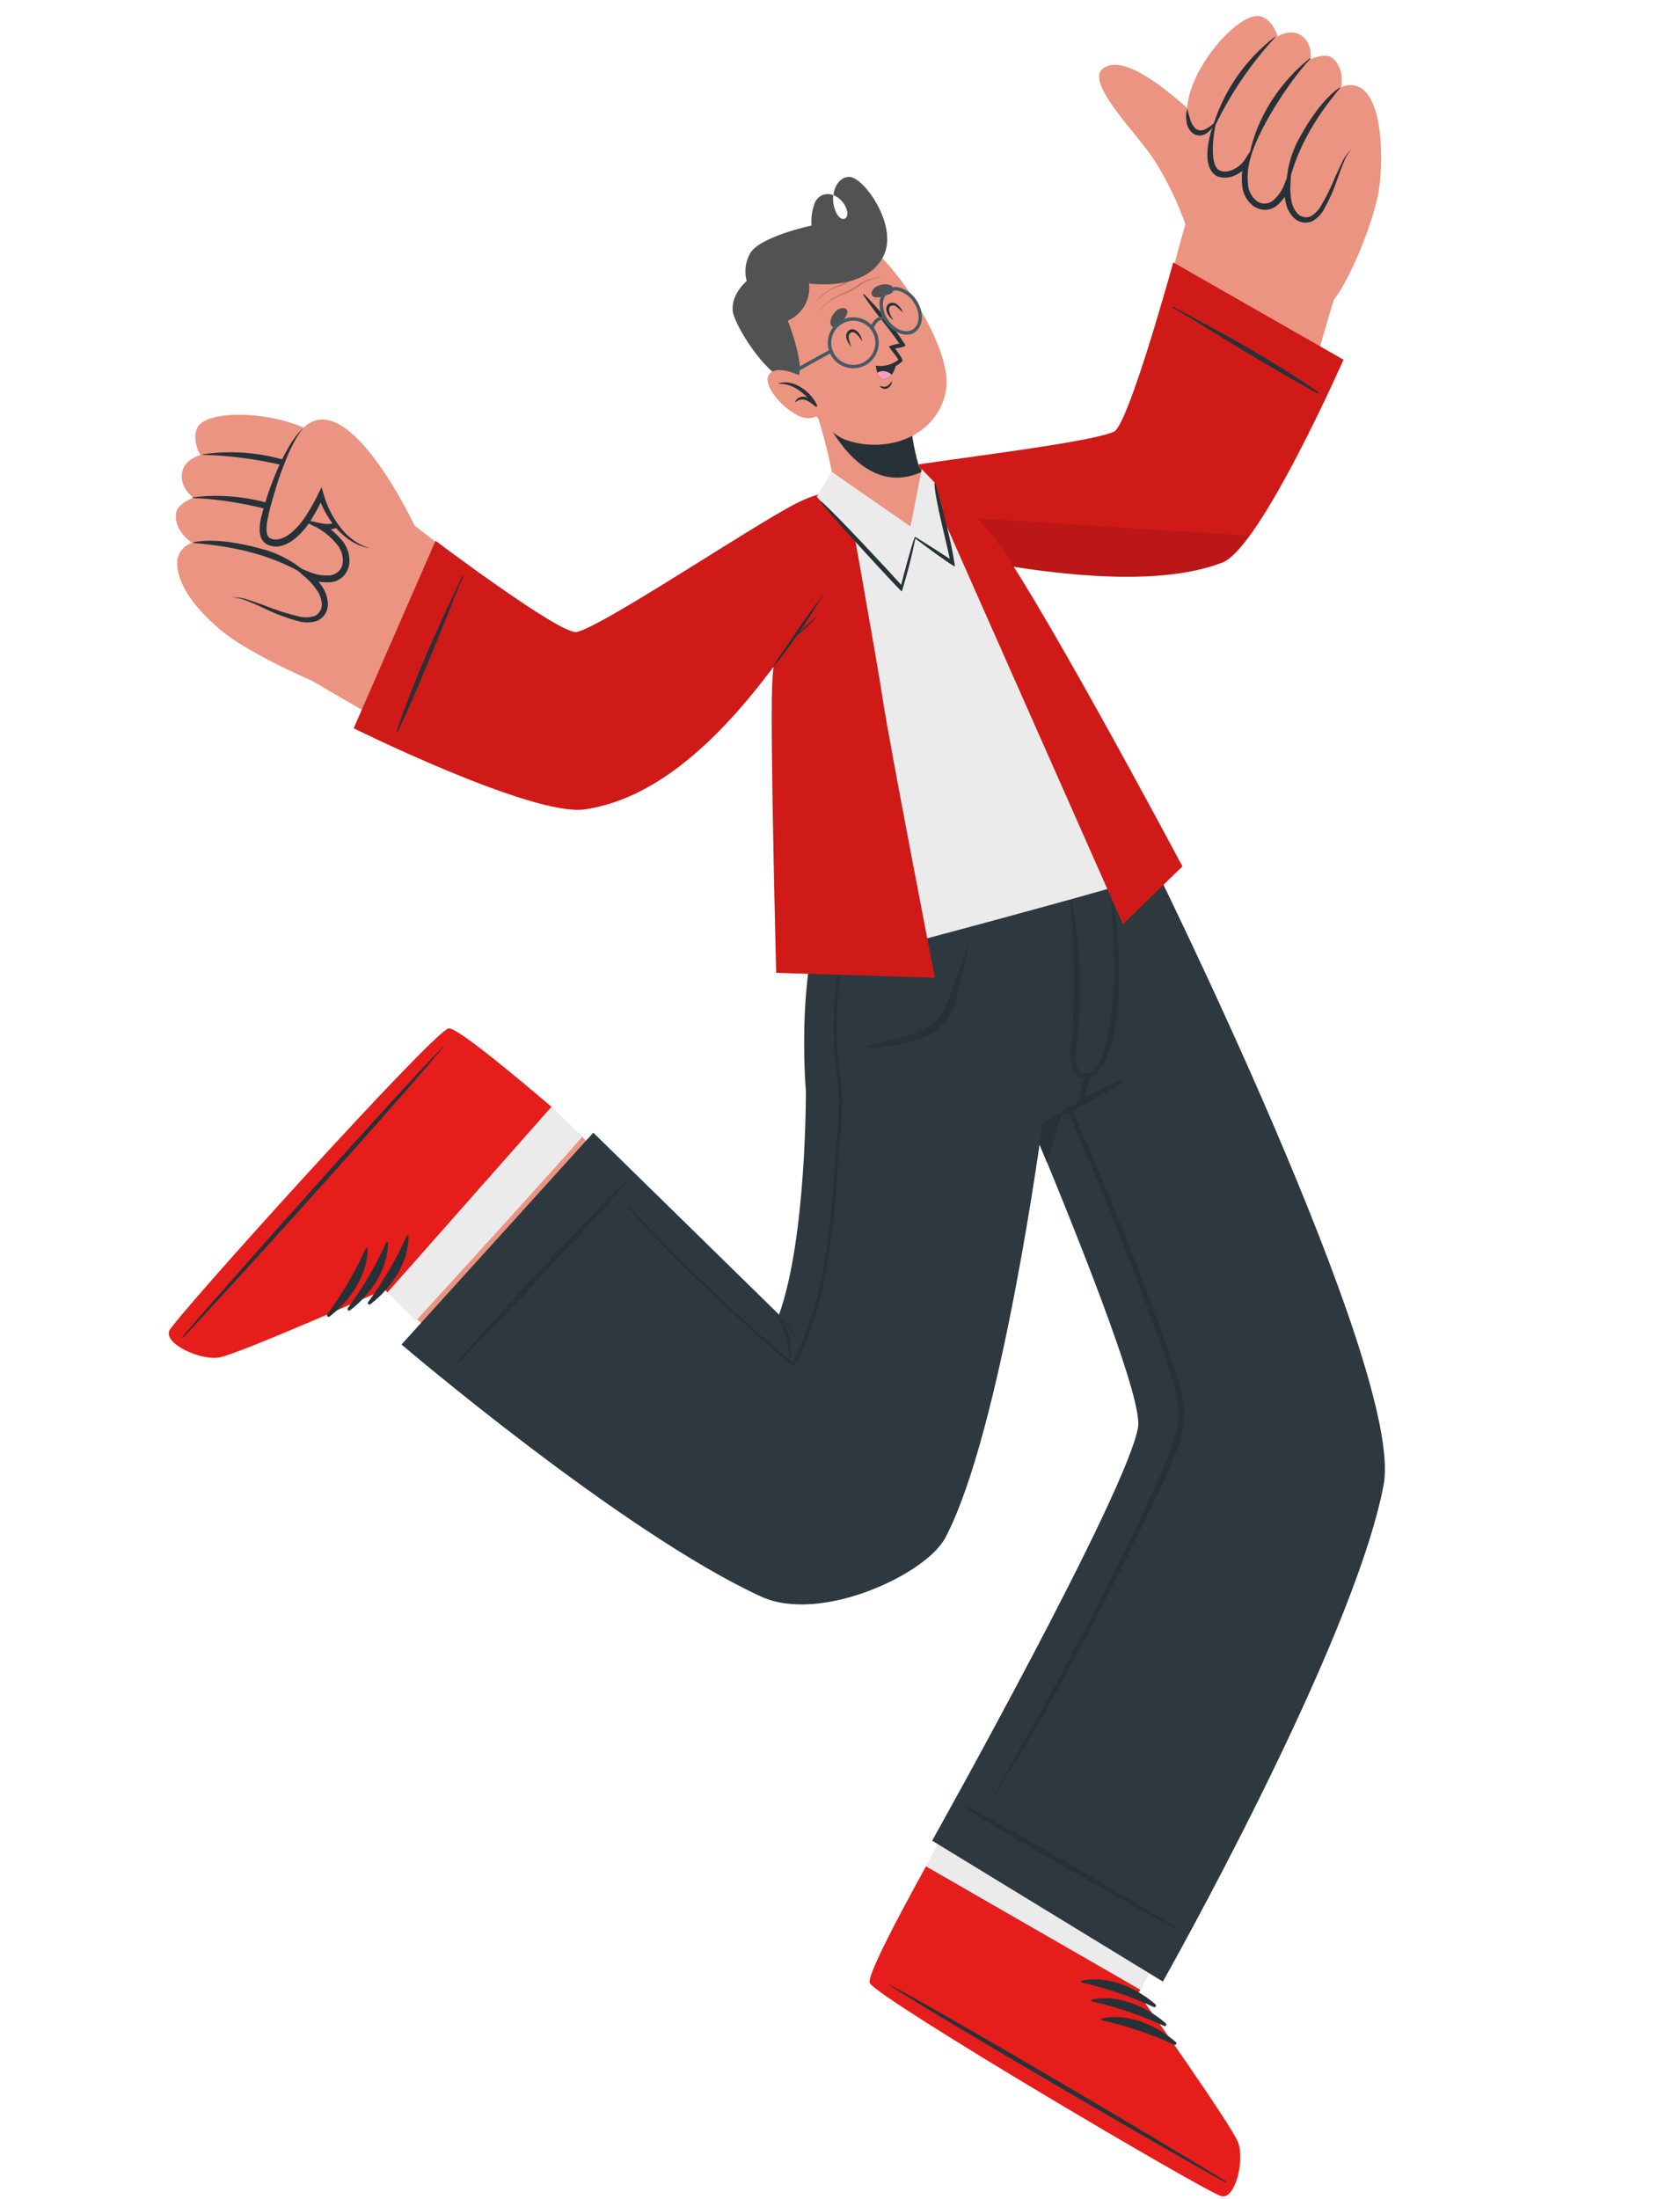 <svg width="444" height="581" viewBox="0 0 444 581" fill="none" xmlns="http://www.w3.org/2000/svg">
<path d="M276.163 435.393L244.46 493.602C238.339 504.702 233.179 514.534 230.982 519.868C230.982 519.868 230.982 519.868 230.995 519.952C230.343 521.143 229.974 522.468 229.914 523.825C229.914 523.825 229.927 523.908 229.931 523.936C231.963 527.995 319.217 579.453 322.873 580.225C326.529 580.997 328.999 570.674 327.211 565.968C325.422 561.261 300.82 526.621 300.82 526.621L331.896 468.122L276.163 435.393Z" fill="#EB9481"/>
<path d="M250.958 481.606L244.452 493.546C238.331 504.646 233.171 514.478 230.974 519.812C230.974 519.812 230.974 519.812 230.987 519.896C230.482 521.142 230.12 522.441 229.906 523.769C229.906 523.769 229.919 523.852 229.923 523.88C231.955 527.939 319.209 579.397 322.865 580.169C326.521 580.941 328.992 570.618 327.203 565.912C325.415 561.205 300.812 526.565 300.812 526.565L307.604 514.539L250.958 481.606Z" fill="#EBEBEB"/>
<path d="M322.836 580.174C319.182 579.415 231.97 527.951 229.894 523.884C229.079 522.344 235.831 509.201 244.453 493.56L244.733 493.063L301.368 525.642L300.785 526.583C300.785 526.583 325.366 561.269 327.176 565.93C328.986 570.591 326.48 580.962 322.836 580.174Z" fill="#E51D1B"/>
<path d="M323.847 576.212C309.351 567.176 250.068 532.109 235.001 524.282C234.877 524.215 234.82 524.309 234.944 524.376C249.129 533.615 308.687 568.242 323.638 576.428C324.051 576.622 324.147 576.408 323.847 576.212Z" fill="#263238"/>
<path d="M305.411 529.541C300.269 525.04 292.668 521.762 285.816 523.276C285.538 523.318 285.638 523.701 285.887 523.749C292.469 525.231 298.874 527.413 304.992 530.258C305.082 530.278 305.177 530.268 305.261 530.231C305.346 530.194 305.416 530.131 305.463 530.052C305.509 529.972 305.529 529.88 305.52 529.788C305.511 529.696 305.472 529.609 305.411 529.541Z" fill="#263238"/>
<path d="M308.108 534.523C302.953 530.024 295.351 526.747 288.499 528.261C288.235 528.3 288.321 528.686 288.57 528.733C295.152 530.21 301.556 532.388 307.673 535.228C307.765 535.263 307.866 535.264 307.958 535.232C308.051 535.201 308.13 535.138 308.181 535.055C308.232 534.971 308.253 534.873 308.24 534.776C308.226 534.679 308.18 534.589 308.108 534.523Z" fill="#263238"/>
<path d="M310.792 539.507C305.65 535.006 298.047 531.715 291.195 533.229C290.931 533.269 291.019 533.668 291.268 533.716C297.848 535.199 304.251 537.376 310.371 540.21C310.461 540.238 310.558 540.234 310.646 540.201C310.734 540.167 310.808 540.104 310.857 540.023C310.905 539.942 310.925 539.848 310.913 539.754C310.901 539.661 310.859 539.574 310.792 539.507Z" fill="#263238"/>
<path d="M246.355 486.265L307.329 523.494C307.329 523.494 357.659 434.505 365.676 392.256C371.369 362.156 303.7 225.993 303.7 225.993L244.059 230.885C244.059 230.885 303.009 362.958 300.783 376.984C298.01 394.077 246.355 486.265 246.355 486.265Z" fill="#2D393F"/>
<path d="M311.389 509.563C301.933 503.877 304.727 505.348 295.184 499.746C290.505 496.995 259.859 478.973 255.052 477.166C254.955 477.181 254.858 477.295 254.94 477.368C258.911 480.609 289.889 498.098 294.597 500.759C304.242 506.188 301.532 504.52 311.232 509.842C311.251 509.853 311.271 509.859 311.292 509.862C311.313 509.864 311.334 509.863 311.354 509.857C311.374 509.851 311.393 509.842 311.41 509.829C311.426 509.816 311.44 509.799 311.45 509.781C311.461 509.763 311.467 509.742 311.47 509.722C311.472 509.701 311.471 509.679 311.465 509.659C311.459 509.639 311.45 509.62 311.437 509.603C311.424 509.587 311.408 509.573 311.389 509.563Z" fill="#263238"/>
<path d="M262.852 473.732C271.054 459.647 278.931 445.354 286.483 430.854C293.987 416.476 301.337 401.921 307.769 387.036C309.352 383.671 310.495 380.116 311.168 376.459C311.675 372.329 311.191 368.138 309.755 364.232C307.223 356.382 304.337 348.627 301.454 340.901C295.653 325.396 289.403 310.063 282.706 294.902C276.02 279.758 268.842 264.83 261.399 250.042C260.487 248.231 259.559 246.409 258.631 244.587C258.492 244.324 258.92 244.145 259.059 244.409C267.132 259.136 274.65 274.145 281.613 289.437C288.577 304.729 295.05 320.127 301.031 335.633C304.028 343.456 306.905 351.336 309.663 359.27C311.207 363.099 312.286 367.098 312.876 371.184C313.134 374.782 312.667 378.396 311.504 381.811C310.259 385.477 308.759 389.052 307.015 392.509C305.279 396.22 303.515 399.925 301.721 403.626C298.104 411.08 294.383 418.478 290.559 425.82C282.941 440.386 275.026 454.869 266.274 468.796C265.21 470.506 264.129 472.204 263.062 473.9C263.041 474.045 262.761 473.888 262.852 473.732Z" fill="#263238"/>
<path d="M244.004 230.894C244.004 230.894 261.174 269.425 276.667 307.013C284.066 283.154 296.625 242.084 300.533 226.199L244.004 230.894Z" fill="#263238"/>
<path d="M187.573 333.098L145.313 292.03C135.663 283.828 127.056 276.792 122.264 273.575C122.24 273.57 122.216 273.574 122.194 273.586C120.4 272.434 119.139 271.7 118.608 271.765C118.608 271.765 118.539 271.776 118.511 271.78C114.116 272.996 46.255 348.174 44.779 351.595C43.303 355.015 52.922 359.511 57.888 358.693C62.855 357.874 101.716 340.726 101.716 340.726L146.23 381.469L187.573 333.098Z" fill="#EB9481"/>
<path d="M118.6 271.71L118.503 271.725C114.11 272.954 46.249 348.132 44.773 351.553C43.298 354.974 52.916 359.469 57.869 358.653C62.821 357.837 101.71 340.684 101.71 340.684L109.865 348.968C121.073 336.719 141.507 314.353 153.847 300.37C149.076 295.401 145.324 292.099 145.308 292.087C135.67 283.87 127.078 276.846 122.289 273.643L122.195 273.586C120.382 272.309 119.131 271.644 118.6 271.71Z" fill="#EBEBEB"/>
<path d="M44.77 351.525C46.245 348.104 114.106 272.926 118.501 271.711C120.162 271.219 131.688 280.46 145.3 292.032L145.726 292.408L102.429 341.401L101.618 340.641C101.618 340.641 62.782 357.857 57.791 358.608C52.8 359.359 43.264 354.936 44.77 351.525Z" fill="#E51D1B"/>
<path d="M48.448 353.303C60.19 340.917 106.411 289.821 117.088 276.686C117.17 276.574 117.063 276.519 117.006 276.613C105.096 288.64 59.285 340.101 48.236 353.122C48.005 353.384 48.203 353.568 48.448 353.303Z" fill="#263238"/>
<path d="M97.859 344.576C103.292 340.432 108.041 333.633 107.951 326.609C107.911 326.345 107.558 326.356 107.46 326.555C104.696 332.708 101.286 338.549 97.286 343.98C97.231 344.06 97.205 344.157 97.212 344.254C97.22 344.351 97.261 344.442 97.329 344.512C97.396 344.583 97.486 344.627 97.583 344.639C97.679 344.651 97.777 344.628 97.859 344.576Z" fill="#263238"/>
<path d="M92.448 346.214C97.881 342.07 102.616 335.274 102.54 328.248C102.5 327.984 102.16 327.992 102.064 328.206C99.3 334.354 95.889 340.19 91.889 345.616C91.848 345.696 91.834 345.786 91.846 345.875C91.859 345.963 91.898 346.046 91.959 346.111C92.02 346.176 92.1 346.221 92.187 346.24C92.275 346.258 92.366 346.249 92.448 346.214Z" fill="#263238"/>
<path d="M87.036 347.854C92.455 343.712 97.204 336.913 97.13 329.901C97.088 329.623 96.734 329.633 96.638 329.847C93.878 335.997 90.467 341.834 86.463 347.257C86.42 347.338 86.404 347.431 86.417 347.521C86.43 347.612 86.471 347.696 86.534 347.762C86.598 347.828 86.68 347.872 86.77 347.889C86.86 347.905 86.953 347.893 87.036 347.854Z" fill="#263238"/>
<path d="M302.583 226.033L302.594 226.103C302.426 227.35 299.842 247.031 296.923 264.004C294.778 276.396 292.414 287.329 290.669 288.586C288.678 289.995 278.811 295.375 275.485 297.083C275.485 297.083 264.713 378.188 249.805 406.29C244.702 415.929 216.813 428.996 201.126 421.774C164.319 404.85 106.109 355.191 106.109 355.191L156.802 299.229L205.886 347.289C213.19 326.955 212.984 288.161 212.984 288.161C212.984 288.161 209.631 250.281 221.049 232.627L302.583 226.033Z" fill="#2D393F"/>
<path d="M121.076 359.991C128.783 352.065 126.681 354.442 134.304 346.429C137.979 342.507 162.53 316.707 165.356 312.429C165.365 312.408 165.368 312.385 165.364 312.362C165.359 312.34 165.348 312.319 165.332 312.303C165.316 312.287 165.295 312.276 165.272 312.272C165.25 312.268 165.226 312.271 165.206 312.281C161.141 315.409 137.108 341.629 133.443 345.62C125.985 353.779 128.218 351.524 120.844 359.77C120.829 359.785 120.818 359.803 120.81 359.823C120.803 359.843 120.799 359.864 120.8 359.885C120.8 359.906 120.805 359.926 120.813 359.946C120.822 359.965 120.834 359.982 120.849 359.997C120.865 360.011 120.883 360.023 120.902 360.03C120.922 360.038 120.943 360.041 120.964 360.041C120.985 360.04 121.006 360.036 121.025 360.027C121.044 360.019 121.062 360.006 121.076 359.991Z" fill="#263238"/>
<path d="M229.339 276.29C231.149 275.662 233.107 275.353 234.959 274.904C236.467 274.535 237.957 274.14 239.439 273.69C242.28 272.944 244.92 271.575 247.167 269.684C249.604 267.455 250.618 264.274 251.691 261.198C252.3 259.386 252.923 257.573 253.561 255.77L254.518 253.153C254.969 252.126 255.361 251.075 255.694 250.005C255.673 249.866 255.986 249.961 255.929 250.055C255.725 250.788 255.566 251.534 255.454 252.287C255.272 253.153 255.105 254.031 254.909 254.9C254.562 256.373 254.236 257.986 253.858 259.536C253.33 262.358 252.47 265.107 251.294 267.726C248.877 272.355 244.05 274.574 239.131 275.612C237.752 275.891 236.294 276.125 234.874 276.324C233.082 276.644 231.264 276.803 229.444 276.8C229.376 276.814 229.306 276.8 229.248 276.762C229.19 276.724 229.15 276.665 229.136 276.597C229.122 276.53 229.136 276.459 229.174 276.401C229.212 276.344 229.271 276.303 229.339 276.29Z" fill="#263238"/>
<path d="M295.88 285.428C288.788 288.692 281.993 292.569 275.574 297.013C275.546 297.028 275.522 297.049 275.502 297.074C275.483 297.098 275.468 297.127 275.459 297.157C275.451 297.187 275.448 297.219 275.452 297.251C275.455 297.282 275.465 297.312 275.481 297.34C275.496 297.367 275.517 297.392 275.541 297.411C275.566 297.431 275.594 297.445 275.625 297.454C275.655 297.463 275.687 297.465 275.718 297.462C275.749 297.458 275.78 297.448 275.807 297.433C282.667 293.799 289.674 290.286 296.334 286.27C296.446 286.21 296.529 286.108 296.565 285.986C296.602 285.865 296.588 285.734 296.528 285.622C296.468 285.511 296.366 285.427 296.244 285.391C296.123 285.355 295.992 285.368 295.88 285.428Z" fill="#263238"/>
<path d="M293.983 236.525C293.946 236.275 293.502 236.256 293.528 236.522C294.268 244.941 294.344 252.436 294.274 260.379C294.234 264.081 292.95 284.561 286.479 283.601C285.389 283.438 284.769 282.437 284.459 280.849C284.318 278.75 284.431 276.643 284.794 274.571C285.154 270.252 285.374 265.954 285.386 261.688C285.489 253.654 284.758 245.631 283.206 237.748C283.188 237.705 283.156 237.67 283.115 237.647C283.074 237.625 283.027 237.616 282.981 237.623C282.935 237.63 282.893 237.652 282.861 237.686C282.829 237.719 282.808 237.762 282.803 237.809C283.891 248.85 284.137 259.958 283.537 271.036C283.173 276.365 281.172 284.513 286.741 284.87C292.311 285.226 294.962 271.663 295.34 267.938C296.245 257.452 295.789 246.893 293.983 236.525Z" fill="#263238"/>
<path d="M286.706 284.164C286.253 285.578 285.891 287.019 285.62 288.479C285.304 289.613 285.198 290.794 285.306 291.966C285.321 292.011 285.349 292.051 285.385 292.081C285.422 292.111 285.466 292.13 285.512 292.136C285.559 292.143 285.607 292.136 285.65 292.116C285.693 292.097 285.73 292.066 285.756 292.027C286.334 290.937 286.738 289.763 286.953 288.548C287.335 287.212 287.746 285.884 288.084 284.54C288.117 284.363 288.082 284.181 287.986 284.029C287.89 283.876 287.741 283.766 287.568 283.719C287.394 283.671 287.209 283.691 287.05 283.774C286.89 283.856 286.767 283.996 286.706 284.164Z" fill="#263238"/>
<path d="M165.965 318.649C176.765 330.085 188.053 341.077 199.828 351.626C203.01 354.446 206.233 357.221 209.497 359.953C216.665 346.079 218.821 330.458 220.096 315.026C220.425 311.067 220.696 307.103 220.994 303.134C221.465 298.894 221.721 294.633 221.76 290.366C221.652 285.961 220.753 281.59 220.487 277.18C220.253 272.912 220.289 268.633 220.593 264.37C221.298 254.705 223.125 245.156 226.036 235.914C226.019 235.803 226.286 235.876 226.257 235.966C224.039 244.411 222.482 253.015 221.599 261.702C221.206 266.111 221.084 270.54 221.234 274.964C221.393 279.418 222.107 283.789 222.476 288.226C222.652 292.459 222.492 296.7 221.996 300.908C221.695 304.863 221.424 308.827 221.123 312.782C220.612 320.584 219.673 328.352 218.312 336.051C216.829 344.642 214.027 352.952 210.005 360.686C209.974 360.744 209.93 360.794 209.877 360.831C209.823 360.869 209.762 360.894 209.697 360.903C209.632 360.913 209.566 360.908 209.504 360.887C209.441 360.867 209.385 360.833 209.338 360.787C197.371 350.603 185.8 339.933 174.866 328.584C171.746 325.357 168.671 322.085 165.642 318.769C165.504 318.704 165.797 318.475 165.965 318.649Z" fill="#263238"/>
<path d="M205.41 347.048C205.836 347.54 206.236 348.054 206.608 348.588L206.933 348.766C207.146 348.877 207.347 349.008 207.533 349.159C207.896 349.473 208.225 349.823 208.515 350.206C209.06 351.011 209.412 351.931 209.545 352.894C209.278 352.008 208.835 351.185 208.242 350.474C207.973 350.123 207.672 349.797 207.343 349.501C207.248 349.427 207.16 349.345 207.078 349.256C207.095 349.368 207.221 349.448 207.281 349.567C207.792 350.547 208.203 351.576 208.511 352.638C208.804 353.641 208.96 354.679 208.975 355.724C209.023 356.752 208.974 357.783 208.827 358.803L208.758 358.813C208.603 357.784 208.575 356.751 208.293 355.727C208.011 354.703 207.672 353.773 207.383 352.793C207.101 351.835 206.764 350.893 206.376 349.973C205.993 349.036 205.646 348.05 205.207 347.121C205.167 347.042 205.326 346.961 205.41 347.048Z" fill="#263238"/>
<path d="M239.223 139.107C251.32 145.333 305.43 158.389 322.607 146.223C340.102 133.81 351.128 79.622 354.191 74.655C362.572 60.912 316.027 50.229 313.283 59.299C308.695 74.448 300.113 114.351 293.688 116.156C280.171 119.952 267.264 120.06 245.677 123.038C230.534 125.103 225.919 132.223 239.223 139.107Z" fill="#EB9481"/>
<path d="M310.07 69.322C310.07 69.322 298.258 112.327 294.393 114.045C287.967 116.974 251.396 121.182 238.362 123.371C225.328 125.559 214.487 139.018 247.17 145.915C279.853 152.812 306.811 154.912 323.077 148.598C333.176 144.662 355.065 95.023 355.065 95.023L310.07 69.322Z" fill="#E51D1B"/>
<path opacity="0.1" d="M310.07 69.322C310.07 69.322 298.258 112.327 294.393 114.045C287.967 116.974 251.396 121.182 238.362 123.371C225.328 125.559 214.487 139.018 247.17 145.915C279.853 152.812 306.811 154.912 323.077 148.598C333.176 144.662 355.065 95.023 355.065 95.023L310.07 69.322Z" fill="black"/>
<path d="M348.391 103.576C332.025 92.22 313.191 82.884 310.024 81.015C309.868 80.925 309.751 81.184 309.907 81.274C313.114 82.938 333.541 96.058 348.288 103.933C348.447 103.952 348.549 103.681 348.391 103.576Z" fill="#263238"/>
<path opacity="0.1" d="M225.819 134.683C226.99 138.687 232.958 142.921 247.17 145.915C279.841 152.828 306.811 154.912 323.063 148.6C325.077 147.814 327.571 145.206 330.257 141.518C305.642 139.961 246.297 136.237 225.819 134.683Z" fill="black"/>
<path d="M352.059 79.667C348.232 83.526 315.091 70.187 313.574 64.828C313.227 62.97 313.123 61.074 313.266 59.188C313.266 59.188 309.306 47.416 302.52 38.784C296.837 31.535 287.567 21.415 291.35 18.215C296.856 13.52 310.115 24.917 317.336 31.906C318.73 26.621 320.413 22.216 322.353 19.991C328.777 12.698 365.155 37.165 364.768 47.062C364.371 56.618 355.887 75.821 352.059 79.667Z" fill="#EB9481"/>
<path d="M314.738 33.349C317.169 37.788 321.022 32.404 321.022 32.404C321.022 32.404 317.355 41.485 321.639 45.105C325.923 48.726 330.182 41.887 330.509 41.411C330.325 41.894 327.177 50.357 331.851 53.549C336.526 56.741 339.994 49.367 340.205 48.88C340.169 49.398 339.812 56.19 343.922 57.803C350.976 60.566 352.347 43.215 357.166 39.434C357.166 39.434 364.509 46.859 364.781 47.059C364.781 47.059 366.424 30.577 360.952 24.349C360.173 23.428 359.101 22.802 357.916 22.574C356.731 22.346 355.503 22.531 354.438 23.097C354.438 23.097 355.552 17.84 351.96 15.224C350.109 13.882 346.336 15.644 346.336 15.644C346.336 15.644 347.118 11.389 343.712 9.257C341.037 7.542 337.649 9.587 337.649 9.587C337.649 9.587 336.447 5.19 333.148 4.336C326.487 2.58 309.532 23.782 314.738 33.349Z" fill="#EB9481"/>
<path d="M337.033 9.836C337.033 9.836 337.007 9.669 336.944 9.721C329.354 15.544 323.715 23.537 320.773 32.64C320.69 32.937 321.128 33.198 321.282 32.905C325.387 24.493 330.693 16.722 337.033 9.836Z" fill="#263238"/>
<path d="M346.343 15.501C346.426 15.488 346.314 15.306 346.211 15.378C338.731 21.224 331.926 30.891 330.121 41.483C330.063 41.848 330.376 42.227 330.47 41.815C332.212 34.871 340.309 21.882 346.343 15.501Z" fill="#263238"/>
<path d="M340.336 49.657C342.458 39.571 347.593 31.178 354.115 23.316C354.2 23.218 354.084 23.108 353.951 23.17C349.722 26.152 346.077 31.591 343.613 36.099C341.244 40.216 339.986 44.878 339.962 49.628C340.04 49.772 340.284 49.878 340.336 49.657Z" fill="#263238"/>
<path d="M320.855 32.429C320.753 32.785 321.371 32.55 321.282 32.904C320.894 34.385 319.353 43.516 322.293 45.007C324.662 46.2 327.905 43.85 328.789 42.452L331.046 39.027L330.152 43.1C329.744 44.901 329.634 46.757 329.827 48.593C329.865 49.449 330.083 50.287 330.468 51.053C330.852 51.818 331.395 52.493 332.059 53.034C332.682 53.529 333.457 53.794 334.253 53.786C335.049 53.777 335.817 53.496 336.43 52.988C337.785 51.83 338.82 50.343 339.434 48.669L341.309 44.122L341.035 49.011C340.96 50.373 341.056 51.739 341.32 53.077C341.528 54.355 342.108 55.543 342.986 56.494C343.399 56.905 343.918 57.191 344.485 57.322C345.053 57.453 345.645 57.422 346.196 57.234C347.365 56.625 348.339 55.7 349.007 54.565C350.472 52.106 351.744 49.538 352.813 46.884C353.412 45.571 353.995 44.247 354.653 42.954C355.236 41.621 356.093 40.426 357.168 39.448C356.222 40.524 355.493 41.773 355.02 43.126C354.465 44.446 354 45.795 353.496 47.165C352.583 49.934 351.41 52.609 349.992 55.156C349.253 56.563 348.118 57.722 346.726 58.49C345.928 58.818 345.051 58.905 344.204 58.742C343.356 58.58 342.574 58.173 341.954 57.574C340.815 56.42 340.053 54.949 339.769 53.353C339.446 51.864 339.317 50.34 339.386 48.819L340.973 49.163C340.282 51.151 339.076 52.922 337.48 54.294C336.577 55.041 335.439 55.444 334.268 55.432C333.124 55.387 332.02 54.998 331.1 54.316C330.254 53.636 329.564 52.784 329.075 51.815C328.586 50.847 328.31 49.785 328.265 48.7C328.093 46.67 328.266 44.625 328.777 42.653L330.127 43.217C328.965 44.942 325.595 47.965 321.706 46.588C316.812 44.012 320.125 34.188 320.855 32.429Z" fill="#263238"/>
<path d="M321.017 32.376C320.256 33.105 319.389 33.714 318.446 34.184C318.075 34.379 317.658 34.47 317.239 34.448C316.821 34.426 316.416 34.291 316.067 34.059C315.372 33.45 314.871 32.65 314.626 31.759C314.309 30.783 314.011 29.748 313.765 28.676C313.455 29.762 313.384 30.903 313.557 32.02C313.613 32.638 313.791 33.24 314.081 33.789C314.371 34.339 314.767 34.825 315.247 35.22C315.818 35.603 316.493 35.804 317.181 35.796C317.831 35.747 318.455 35.526 318.99 35.154C319.945 34.468 320.655 33.495 321.017 32.376Z" fill="#263238"/>
<path d="M216.928 255.225C217.254 255.404 305.437 231.958 306 230.694C306.773 228.843 266.069 139.901 242.678 123.901C236.831 119.905 222.957 124.167 218.184 131.183C194.479 166.011 215.794 254.586 216.928 255.225Z" fill="#EBEBEB"/>
<path d="M243.46 123.812L296.781 244.165L312.493 228.878C312.493 228.878 271.523 151.876 261.235 140.188C250.947 128.5 243.46 123.812 243.46 123.812Z" fill="#E51D1B"/>
<path opacity="0.1" d="M243.46 123.812L296.781 244.165L312.493 228.878C312.493 228.878 271.523 151.876 261.235 140.188C250.947 128.5 243.46 123.812 243.46 123.812Z" fill="black"/>
<path d="M223.045 125.973C223.045 125.973 231.701 174.059 233.407 185.403C235.114 196.747 247.061 258.298 247.061 258.298L205.14 256.999C205.14 256.999 203.554 195.808 204.053 181.545C204.551 167.282 210.425 132.052 223.045 125.973Z" fill="#E51D1B"/>
<path opacity="0.1" d="M223.045 125.973C223.045 125.973 231.701 174.059 233.407 185.403C235.114 196.747 247.061 258.298 247.061 258.298L205.14 256.999C205.14 256.999 203.554 195.808 204.053 181.545C204.551 167.282 210.425 132.052 223.045 125.973Z" fill="black"/>
<path d="M217.453 154.579C197.39 182.434 169.867 213.145 151.834 212.062C135.522 211.076 110.018 195.962 82.226 179.714C76.709 176.493 104.041 134.878 109.581 138.906C120.483 146.834 143.567 167.785 151.235 169.332C154.518 169.99 186.763 147.326 208.304 135.157C234.456 120.376 225.45 143.482 217.453 154.579Z" fill="#EB9481"/>
<path d="M57.915 166.099C65.599 172.947 90.384 184.23 96.175 184.17C101.966 184.109 116.601 148.527 113.602 143.334C110.603 138.141 82.966 117.065 72.474 116.497C61.982 115.928 49.952 158.994 57.915 166.099Z" fill="#EB9481"/>
<path d="M88.488 120.599C90.081 125.804 83.023 124.719 83.023 124.719C83.023 124.719 92.811 128.734 92.37 134.686C91.941 140.437 83.474 138.868 82.859 138.747C83.375 138.968 92.27 142.904 91.205 148.864C90.11 155.1 81.884 152.015 81.335 151.771C81.759 152.134 87.263 156.964 85.432 161.333C82.307 168.912 67.857 156.869 61.311 157.769C61.311 157.769 58.522 166.164 58.457 166.486C58.457 166.486 47.538 158.263 46.84 149.369C46.703 148.074 47.018 146.772 47.733 145.685C48.449 144.597 49.519 143.791 50.762 143.405C50.762 143.405 45.862 140.318 46.532 135.511C46.89 133.069 51.099 131.469 51.099 131.469C51.099 131.469 47.29 128.83 48.154 124.648C48.831 121.305 52.946 120.216 52.946 120.216C52.946 120.216 50.461 115.984 52.271 112.798C55.926 106.575 85.045 109.431 88.488 120.599Z" fill="#EB9481"/>
<path d="M53.606 120.16C53.59 120.156 53.576 120.147 53.565 120.134C53.554 120.122 53.547 120.107 53.544 120.091C53.542 120.075 53.544 120.058 53.551 120.043C53.558 120.028 53.569 120.016 53.583 120.007C63.77 118.519 74.168 120.168 83.395 124.734C83.689 124.889 83.569 125.419 83.213 125.316C73.646 122.169 63.673 120.432 53.606 120.16Z" fill="#263238"/>
<path d="M50.963 131.604C50.852 131.62 50.85 131.421 50.934 131.409C61.047 130.03 73.618 132.034 83.148 138.59C83.466 138.812 83.531 139.342 83.142 139.117C76.542 135.219 60.45 131.726 50.963 131.604Z" fill="#263238"/>
<path d="M81.872 152.6C72.45 146.668 62.148 144.336 51.198 143.467C51.059 143.488 51.081 143.257 51.163 143.231C56.692 142.186 63.569 143.483 68.876 144.931C73.831 146.184 78.369 148.717 82.037 152.277C82.227 152.404 82.076 152.726 81.872 152.6Z" fill="#263238"/>
<path d="M83.017 124.677C84.827 125.611 86.541 126.72 88.135 127.987C89.741 129.142 91.011 130.702 91.815 132.509C92.134 133.359 92.128 134.296 91.799 135.142C91.46 135.993 90.907 136.743 90.193 137.317C89.433 137.826 88.575 138.172 87.674 138.332C86.772 138.492 85.848 138.463 84.959 138.246L80.558 137.344L84.355 139.716C86.054 140.747 87.571 142.051 88.845 143.575C89.475 144.251 89.956 145.051 90.257 145.924C90.557 146.798 90.67 147.724 90.589 148.644C90.5 149.495 90.124 150.289 89.523 150.897C88.922 151.504 88.131 151.888 87.281 151.985C85.372 152.155 83.451 151.837 81.698 151.062L76.78 149.087L80.754 152.541C81.865 153.507 82.848 154.61 83.68 155.825C84.506 156.944 84.989 158.279 85.068 159.668C85.074 160.294 84.906 160.909 84.582 161.445C84.259 161.981 83.792 162.416 83.236 162.702C81.891 163.156 80.445 163.215 79.068 162.874C76.079 162.178 73.149 161.25 70.305 160.098C68.804 159.57 67.386 159.03 65.894 158.558C64.429 157.99 62.86 157.742 61.291 157.829C62.825 157.906 64.329 158.279 65.721 158.925C67.229 159.494 68.564 160.147 69.982 160.786C72.804 162.161 75.75 163.265 78.78 164.083C80.414 164.56 82.153 164.546 83.778 164.042C84.632 163.673 85.359 163.062 85.871 162.286C86.383 161.509 86.658 160.6 86.661 159.67C86.615 157.941 86.061 156.264 85.068 154.849C84.16 153.487 83.085 152.244 81.867 151.151L80.926 152.643C82.988 153.595 85.263 153.992 87.526 153.797C88.774 153.647 89.933 153.071 90.806 152.166C91.636 151.251 92.168 150.105 92.33 148.88C92.434 147.717 92.292 146.546 91.913 145.442C91.534 144.338 90.926 143.326 90.129 142.472C88.697 140.818 87.006 139.406 85.122 138.293L84.539 139.802C85.652 140.036 86.803 140.024 87.911 139.767C89.019 139.509 90.058 139.012 90.954 138.311C91.802 137.56 92.441 136.601 92.81 135.53C93.174 134.429 93.125 133.234 92.673 132.167C91.71 130.264 90.234 128.669 88.412 127.562C86.728 126.4 84.918 125.433 83.017 124.677Z" fill="#263238"/>
<path d="M109.581 138.906C109.581 138.906 91.075 99.34 79.159 114.155C75.557 118.563 66.329 140.85 70.761 142.813C76.499 145.333 82.116 136.74 84.783 130.752C84.783 130.752 89.186 145.088 100.079 145.013C102.071 144.967 104.012 144.373 105.688 143.295C107.365 142.218 108.712 140.699 109.581 138.906Z" fill="#EB9481"/>
<path d="M80.221 112.985C78.63 114.546 77.275 116.33 76.198 118.282C75.07 120.21 74.075 122.212 73.219 124.275C71.432 128.375 70.006 132.623 68.959 136.971C68.686 138.127 68.578 139.316 68.637 140.503C68.679 141.184 68.866 141.849 69.186 142.453C69.366 142.785 69.599 143.087 69.875 143.344C70.152 143.59 70.466 143.793 70.804 143.944C72.04 144.462 73.42 144.521 74.696 144.112C75.857 143.711 76.94 143.116 77.9 142.35C79.68 140.87 81.192 139.094 82.37 137.1C83.56 135.186 84.603 133.185 85.493 131.114L84.055 131.004C84.616 132.623 85.328 134.187 86.179 135.674C87.01 137.153 87.995 138.539 89.118 139.81C90.248 141.079 91.557 142.175 93.005 143.063C94.441 143.947 96.032 144.547 97.693 144.832C96.123 144.348 94.643 143.61 93.313 142.647C92.016 141.661 90.858 140.507 89.867 139.214C88.876 137.927 88.011 136.548 87.286 135.095C86.567 133.657 85.979 132.156 85.531 130.611L85.002 128.7L84.093 130.501C83.153 132.456 82.089 134.349 80.908 136.169C79.786 137.965 78.387 139.571 76.762 140.929C75.197 142.146 73.133 142.982 71.577 142.278C70.152 141.782 70.313 139.355 70.689 137.322C71.112 135.186 71.649 133.075 72.296 130.996C72.903 128.886 73.553 126.783 74.296 124.724C75.868 120.621 77.441 116.432 80.221 112.985Z" fill="#263238"/>
<path d="M115.11 142.866C115.11 142.866 148.269 167.859 152.428 166.964C159.312 165.473 198.546 139.085 210.305 133.051C222.064 127.017 235.71 127.48 219.617 153.557C201.452 182.974 180.218 209.939 154.657 213.813C140.88 215.885 93.474 192.395 93.474 192.395L115.11 142.866Z" fill="#E51D1B"/>
<path opacity="0.1" d="M115.11 142.866C115.11 142.866 148.269 167.859 152.428 166.964C159.312 165.473 198.546 139.085 210.305 133.051C222.064 127.017 235.71 127.48 219.617 153.557C201.452 182.974 180.218 209.939 154.657 213.813C140.88 215.885 93.474 192.395 93.474 192.395L115.11 142.866Z" fill="black"/>
<path d="M104.832 193.231C111.173 174.336 120.697 155.616 122.137 152.243C122.198 152.078 122.443 152.197 122.371 152.379C120.798 155.629 112.247 178.354 105.094 193.362C105.01 193.56 104.76 193.413 104.832 193.231Z" fill="#263238"/>
<path d="M204.269 176.182C204.819 175.396 205.322 174.58 205.778 173.737C206.348 172.897 206.947 172.054 207.489 171.219C208.67 169.62 209.726 168.039 210.823 166.353C213.022 163.108 215.408 159.977 217.715 156.786C215.678 160.163 213.685 163.548 211.413 166.776L211.261 166.998L212.685 165.689C213.672 164.787 214.66 163.885 215.631 162.971C215.631 162.971 215.781 163.02 215.731 163.07C214.842 164.057 213.919 165.006 212.931 165.908C212.432 166.367 211.93 166.812 211.398 167.247L210.663 167.841L208.093 171.455C207.505 172.269 206.912 173.054 206.298 173.886C205.684 174.718 204.902 175.376 204.377 176.236C204.379 176.435 204.117 176.304 204.269 176.182Z" fill="#263238"/>
<path d="M243.032 141.277C238.932 142.946 227.505 138.239 221.781 132.888C221.399 132.519 220.541 127.573 219.204 121.618C218.39 118.002 217.39 114.001 216.21 110.411L240.49 108.507C240.68 113.41 241.468 118.27 242.838 122.982C243.004 123.477 243.218 123.954 243.479 124.406C243.489 124.476 243.502 124.559 243.517 124.657C244.97 127.324 249.448 138.663 243.032 141.277Z" fill="#EB9481"/>
<path d="M243.466 124.408C243.519 124.481 243.559 124.561 243.587 124.646C242.856 125.001 242.097 125.296 241.318 125.528C228.427 129.429 220.193 114.859 217.968 110.275L240.447 108.499C240.63 113.411 241.41 118.283 242.772 123.006C242.965 123.491 243.197 123.96 243.466 124.408Z" fill="#263238"/>
<path d="M201.392 84.392C202.347 93.106 216 113.641 223.614 116.249C234.66 120.032 247.983 115.128 250.043 102.933C251.989 91.111 233.738 64.67 225.666 62.799C213.735 60.031 199.984 71.539 201.392 84.392Z" fill="#EB9481"/>
<path d="M221.481 86.189C221.971 85.644 222.431 85.072 222.858 84.475C223.447 83.948 223.841 83.238 223.976 82.459C223.966 82.208 223.874 81.966 223.714 81.772C223.554 81.578 223.334 81.442 223.09 81.384C222.591 81.347 222.091 81.443 221.642 81.663C221.193 81.883 220.81 82.219 220.534 82.636C219.842 83.39 219.458 84.376 219.457 85.399C219.476 85.625 219.557 85.841 219.693 86.022C219.828 86.204 220.011 86.344 220.222 86.426C220.433 86.509 220.663 86.53 220.886 86.488C221.108 86.446 221.315 86.343 221.481 86.189Z" fill="#525252"/>
<path d="M235.371 77.589C234.675 77.878 234.014 78.02 233.267 78.247C232.559 78.575 231.765 78.665 231.002 78.502C230.774 78.402 230.584 78.23 230.461 78.012C230.339 77.795 230.29 77.544 230.323 77.296C230.471 76.816 230.745 76.384 231.117 76.046C231.488 75.707 231.944 75.475 232.436 75.372C233.392 74.998 234.454 75 235.408 75.38C235.621 75.478 235.799 75.636 235.923 75.835C236.048 76.033 236.111 76.263 236.108 76.496C236.104 76.73 236.032 76.958 235.901 77.152C235.771 77.346 235.586 77.498 235.371 77.589Z" fill="#525252"/>
<path d="M232.654 101.966C233.193 102.203 233.799 102.238 234.361 102.065C234.878 101.73 235.321 101.29 235.66 100.775L235.757 100.76C235.724 101.163 235.583 101.549 235.351 101.879C235.118 102.209 234.801 102.471 234.433 102.637C234.101 102.744 233.744 102.749 233.409 102.649C233.074 102.55 232.778 102.352 232.558 102.08C232.482 102.049 232.581 101.949 232.654 101.966Z" fill="#263238"/>
<path d="M231.513 96.835C232.218 97.174 232.987 97.361 233.769 97.385C234.551 97.409 235.33 97.27 236.055 96.977C236.688 96.729 237.283 96.395 237.825 95.985C237.934 95.914 238.036 95.832 238.129 95.74C238.232 95.673 238.325 95.592 238.406 95.5C238.473 95.441 238.519 95.362 238.536 95.274C238.554 95.187 238.543 95.096 238.504 95.016C238.478 94.965 238.447 94.917 238.411 94.874L238.392 94.748C237.742 93.638 236.567 92.066 236.567 92.066C237.082 91.989 239.653 91.602 239.268 91.119C236.105 86.302 232.459 81.82 228.385 77.744C228.265 77.606 228.037 77.796 228.158 77.935C231.048 82.404 234.711 86.346 237.697 90.787C236.755 90.891 235.833 91.136 234.963 91.511C234.84 91.643 237.208 94.528 237.458 95.059C236.622 95.7 235.665 96.166 234.644 96.43C233.624 96.693 232.561 96.748 231.519 96.593C231.43 96.663 231.361 96.773 231.513 96.835Z" fill="#263238"/>
<path d="M236.851 95.847C236.738 96.992 236.33 98.087 235.666 99.025C235.288 99.528 234.763 99.9 234.163 100.09C232.804 100.508 232.18 99.479 231.843 98.463C231.667 97.921 231.554 97.361 231.506 96.794C233.343 97.054 235.215 96.723 236.851 95.847Z" fill="#263238"/>
<path d="M235.664 99.011C235.286 99.514 234.761 99.886 234.161 100.076C232.803 100.494 232.179 99.465 231.841 98.449C232.45 98.102 233.157 97.969 233.85 98.071C234.543 98.173 235.182 98.504 235.664 99.011Z" fill="#FF9BBC"/>
<path d="M223.773 89.612C223.623 89.188 223.589 88.732 223.674 88.291C223.737 88.051 223.847 87.827 223.999 87.631C224.15 87.435 224.339 87.271 224.554 87.149C224.776 87.043 225.019 86.989 225.265 86.989C225.511 86.989 225.753 87.043 225.976 87.148C226.367 87.344 226.706 87.629 226.968 87.98C227.119 88.197 227.258 88.423 227.383 88.657C227.647 89.134 227.795 89.667 227.816 90.212C227.648 89.853 227.445 89.512 227.208 89.195C226.991 88.912 226.756 88.643 226.504 88.391C225.987 87.886 225.356 87.568 224.876 87.868C224.624 88.04 224.435 88.29 224.337 88.579C224.24 88.868 224.239 89.181 224.335 89.471C224.483 90.215 224.702 90.944 224.989 91.647C224.435 91.069 224.019 90.374 223.773 89.612Z" fill="#263238"/>
<path d="M237.416 80.693C237.099 80.377 236.707 80.148 236.278 80.026C236.044 79.966 235.8 79.954 235.561 79.99C235.323 80.026 235.093 80.109 234.887 80.235C234.683 80.384 234.516 80.579 234.4 80.804C234.283 81.028 234.22 81.277 234.215 81.53C234.221 81.969 234.33 82.401 234.533 82.79C234.647 83.028 234.781 83.255 234.933 83.469C235.245 83.918 235.656 84.289 236.134 84.554C235.883 84.248 235.671 83.912 235.5 83.555C235.34 83.235 235.205 82.904 235.096 82.563C234.878 81.871 234.886 81.173 235.353 80.876C235.621 80.725 235.93 80.666 236.234 80.707C236.538 80.749 236.82 80.889 237.037 81.106C237.641 81.572 238.196 82.099 238.695 82.676C238.433 81.922 237.994 81.243 237.416 80.693Z" fill="#263238"/>
<g opacity="0.2">
<path d="M222.796 77.448C223.643 77.113 224.468 76.723 225.264 76.28C226.058 75.791 226.745 75.162 227.543 74.701C229.102 73.899 230.789 73.376 232.528 73.154C232.681 73.132 232.709 73.227 232.543 73.252C230.723 73.553 228.989 74.241 227.458 75.268C226.265 76.209 224.944 76.978 223.536 77.549C220.252 78.597 217.386 80.661 215.353 83.444C217.181 80.748 219.773 78.66 222.796 77.448Z" fill="black"/>
<path d="M221.565 75.401C222.367 75.085 223.148 74.716 223.901 74.296C224.655 73.827 225.304 73.232 226.062 72.791C227.54 72.03 229.14 71.534 230.789 71.326C230.928 71.305 230.955 71.387 230.804 71.424C229.08 71.706 227.437 72.355 225.987 73.328C224.863 74.22 223.618 74.948 222.289 75.491C219.165 76.465 216.431 78.404 214.479 81.03C216.227 78.489 218.694 76.529 221.565 75.401Z" fill="black"/>
</g>
<path d="M233.439 67.772C228.598 77.172 213.822 74.874 213.822 74.874C214.069 76.902 213.655 78.956 212.641 80.73C211.627 82.504 210.068 83.903 208.195 84.719C208.195 84.719 213.682 98.508 210.244 100.319C204.978 103.116 193.916 86.285 193.629 81.921C193.342 77.557 197.338 74.255 197.338 74.255C196.688 71.886 196.963 69.36 198.108 67.187C200.261 62.598 214.478 59.578 214.478 59.578C214.298 57.557 214.591 55.523 215.333 53.635C215.507 53.171 215.773 52.747 216.116 52.389C216.459 52.031 216.871 51.747 217.327 51.553C217.783 51.359 218.274 51.261 218.77 51.263C219.266 51.265 219.756 51.367 220.21 51.565C220.071 52.873 220.236 54.196 220.692 55.43C222.125 59.565 225.226 57.876 223.387 54.442C222.731 53.133 221.622 52.108 220.266 51.556C220.585 48.48 222.687 46.387 224.865 46.784C228.813 47.513 237.469 59.972 233.439 67.772Z" fill="#525252"/>
<path d="M229.939 95.636C231.283 94.46 232.106 92.798 232.227 91.016C232.348 89.233 231.757 87.475 230.584 86.128C229.755 85.179 228.677 84.482 227.471 84.115C226.266 83.749 224.982 83.728 223.765 84.055C222.548 84.382 221.447 85.044 220.588 85.965C219.729 86.887 219.145 88.031 218.904 89.267C218.662 90.504 218.772 91.783 219.222 92.96C219.671 94.138 220.442 95.165 221.446 95.926C222.45 96.686 223.648 97.15 224.903 97.264C226.157 97.379 227.419 97.138 228.544 96.571C229.049 96.324 229.518 96.009 229.939 95.636ZM229.904 86.714C230.664 87.582 231.149 88.657 231.298 89.801C231.447 90.946 231.254 92.109 230.742 93.143C230.23 94.177 229.422 95.036 228.422 95.612C227.422 96.187 226.273 96.453 225.122 96.376C223.97 96.298 222.867 95.881 221.953 95.177C221.039 94.473 220.354 93.513 219.985 92.42C219.616 91.326 219.58 90.148 219.881 89.034C220.181 87.919 220.806 86.92 221.675 86.16C222.038 85.84 222.442 85.569 222.876 85.354C224.033 84.77 225.35 84.587 226.622 84.833C227.895 85.079 229.049 85.74 229.904 86.714Z" fill="#455A64"/>
<path d="M241.773 87.743C244.074 86.217 244.289 82.445 242.232 79.357C241.328 77.942 240.005 76.844 238.447 76.216C237.793 75.914 237.073 75.784 236.355 75.839C235.637 75.894 234.945 76.132 234.345 76.53C233.745 76.928 233.257 77.473 232.928 78.113C232.598 78.754 232.438 79.468 232.462 80.187C232.423 81.865 232.915 83.513 233.867 84.895C235.815 87.829 239.096 89.126 241.445 88.019L241.773 87.743ZM238.133 77.059C239.515 77.617 240.686 78.595 241.482 79.854C243.305 82.522 243.164 85.742 241.277 86.993C239.389 88.244 236.4 87.087 234.617 84.398C233.775 83.17 233.337 81.711 233.363 80.222C233.353 79.646 233.482 79.076 233.738 78.56C233.995 78.044 234.371 77.597 234.836 77.257L235.123 77.086C235.596 76.872 236.107 76.76 236.625 76.755C237.144 76.751 237.657 76.854 238.133 77.059Z" fill="#455A64"/>
<path d="M230.829 86.901L229.967 86.647C230.343 85.368 231.68 83.106 234.024 83.663L233.814 84.533C231.705 84.026 230.87 86.796 230.829 86.901Z" fill="#455A64"/>
<path d="M206.77 104.922L205.881 105.056C205.82 104.653 205.476 100.951 206.973 99.561C208.47 98.17 219.069 92.552 219.514 92.3L219.948 93.102C216.882 94.743 208.671 99.22 207.584 100.222C206.498 101.224 206.662 103.915 206.77 104.922Z" fill="#455A64"/>
<path d="M213.953 100.501C213.953 100.501 205.727 95.625 203.288 98.878C200.849 102.131 209.341 110.762 213.76 110.467C214.334 110.471 214.903 110.357 215.432 110.133C215.961 109.909 216.438 109.579 216.835 109.164C217.232 108.749 217.539 108.257 217.739 107.719C217.939 107.181 218.027 106.607 217.998 106.034L213.953 100.501Z" fill="#EB9481"/>
<path d="M205.783 101.289C205.713 101.3 205.8 101.4 205.8 101.4C208.964 101.266 211.487 103.104 213.64 105.225C213.363 105.028 213.047 104.892 212.714 104.829C212.38 104.765 212.037 104.775 211.707 104.857C211.377 104.939 211.07 105.091 210.805 105.304C210.54 105.516 210.324 105.784 210.173 106.088C210.166 106.106 210.166 106.125 210.17 106.144C210.175 106.162 210.185 106.179 210.199 106.192C210.213 106.205 210.23 106.214 210.249 106.217C210.268 106.22 210.287 106.218 210.305 106.21C210.705 105.846 211.209 105.615 211.747 105.549C212.285 105.484 212.83 105.587 213.306 105.844C214.094 106.28 214.835 106.797 215.515 107.388C215.757 107.579 216.14 107.294 215.913 107.016C214.374 103.494 209.576 99.951 205.783 101.289Z" fill="#263238"/>
<path d="M243.607 123.932L240.628 139.094L219.738 124.595L215.864 131.262C215.864 131.262 238.37 156.309 238.233 155.022L241.717 141.703L251.705 148.559L246.997 127.474L243.607 123.932Z" fill="#EBEBEB"/>
<path d="M249.985 138.07C249.083 134.624 248.286 131.118 247.232 127.709C247.214 127.583 246.983 127.561 246.982 127.746C246.927 131.252 250.419 144.445 251.015 147.654C250.599 147.347 241.831 141.7 241.778 141.821C240.896 143.987 238.322 153.715 238.17 154.505C234.614 150.519 221.19 136.133 217.103 132.497C217.093 132.486 217.081 132.476 217.067 132.469C217.053 132.463 217.038 132.459 217.023 132.458C217.008 132.457 216.992 132.459 216.978 132.464C216.963 132.469 216.95 132.476 216.938 132.486C216.927 132.497 216.917 132.509 216.91 132.523C216.904 132.537 216.9 132.551 216.899 132.567C216.898 132.582 216.9 132.598 216.904 132.612C216.909 132.627 216.917 132.64 216.927 132.652C220.218 136.947 238.136 156.358 238.335 156.257C239.774 151.661 240.97 146.992 241.917 142.27C243.533 143.562 252.467 150.122 252.389 149.608C251.791 145.723 250.988 141.872 249.985 138.07Z" fill="#263238"/>
</svg>

